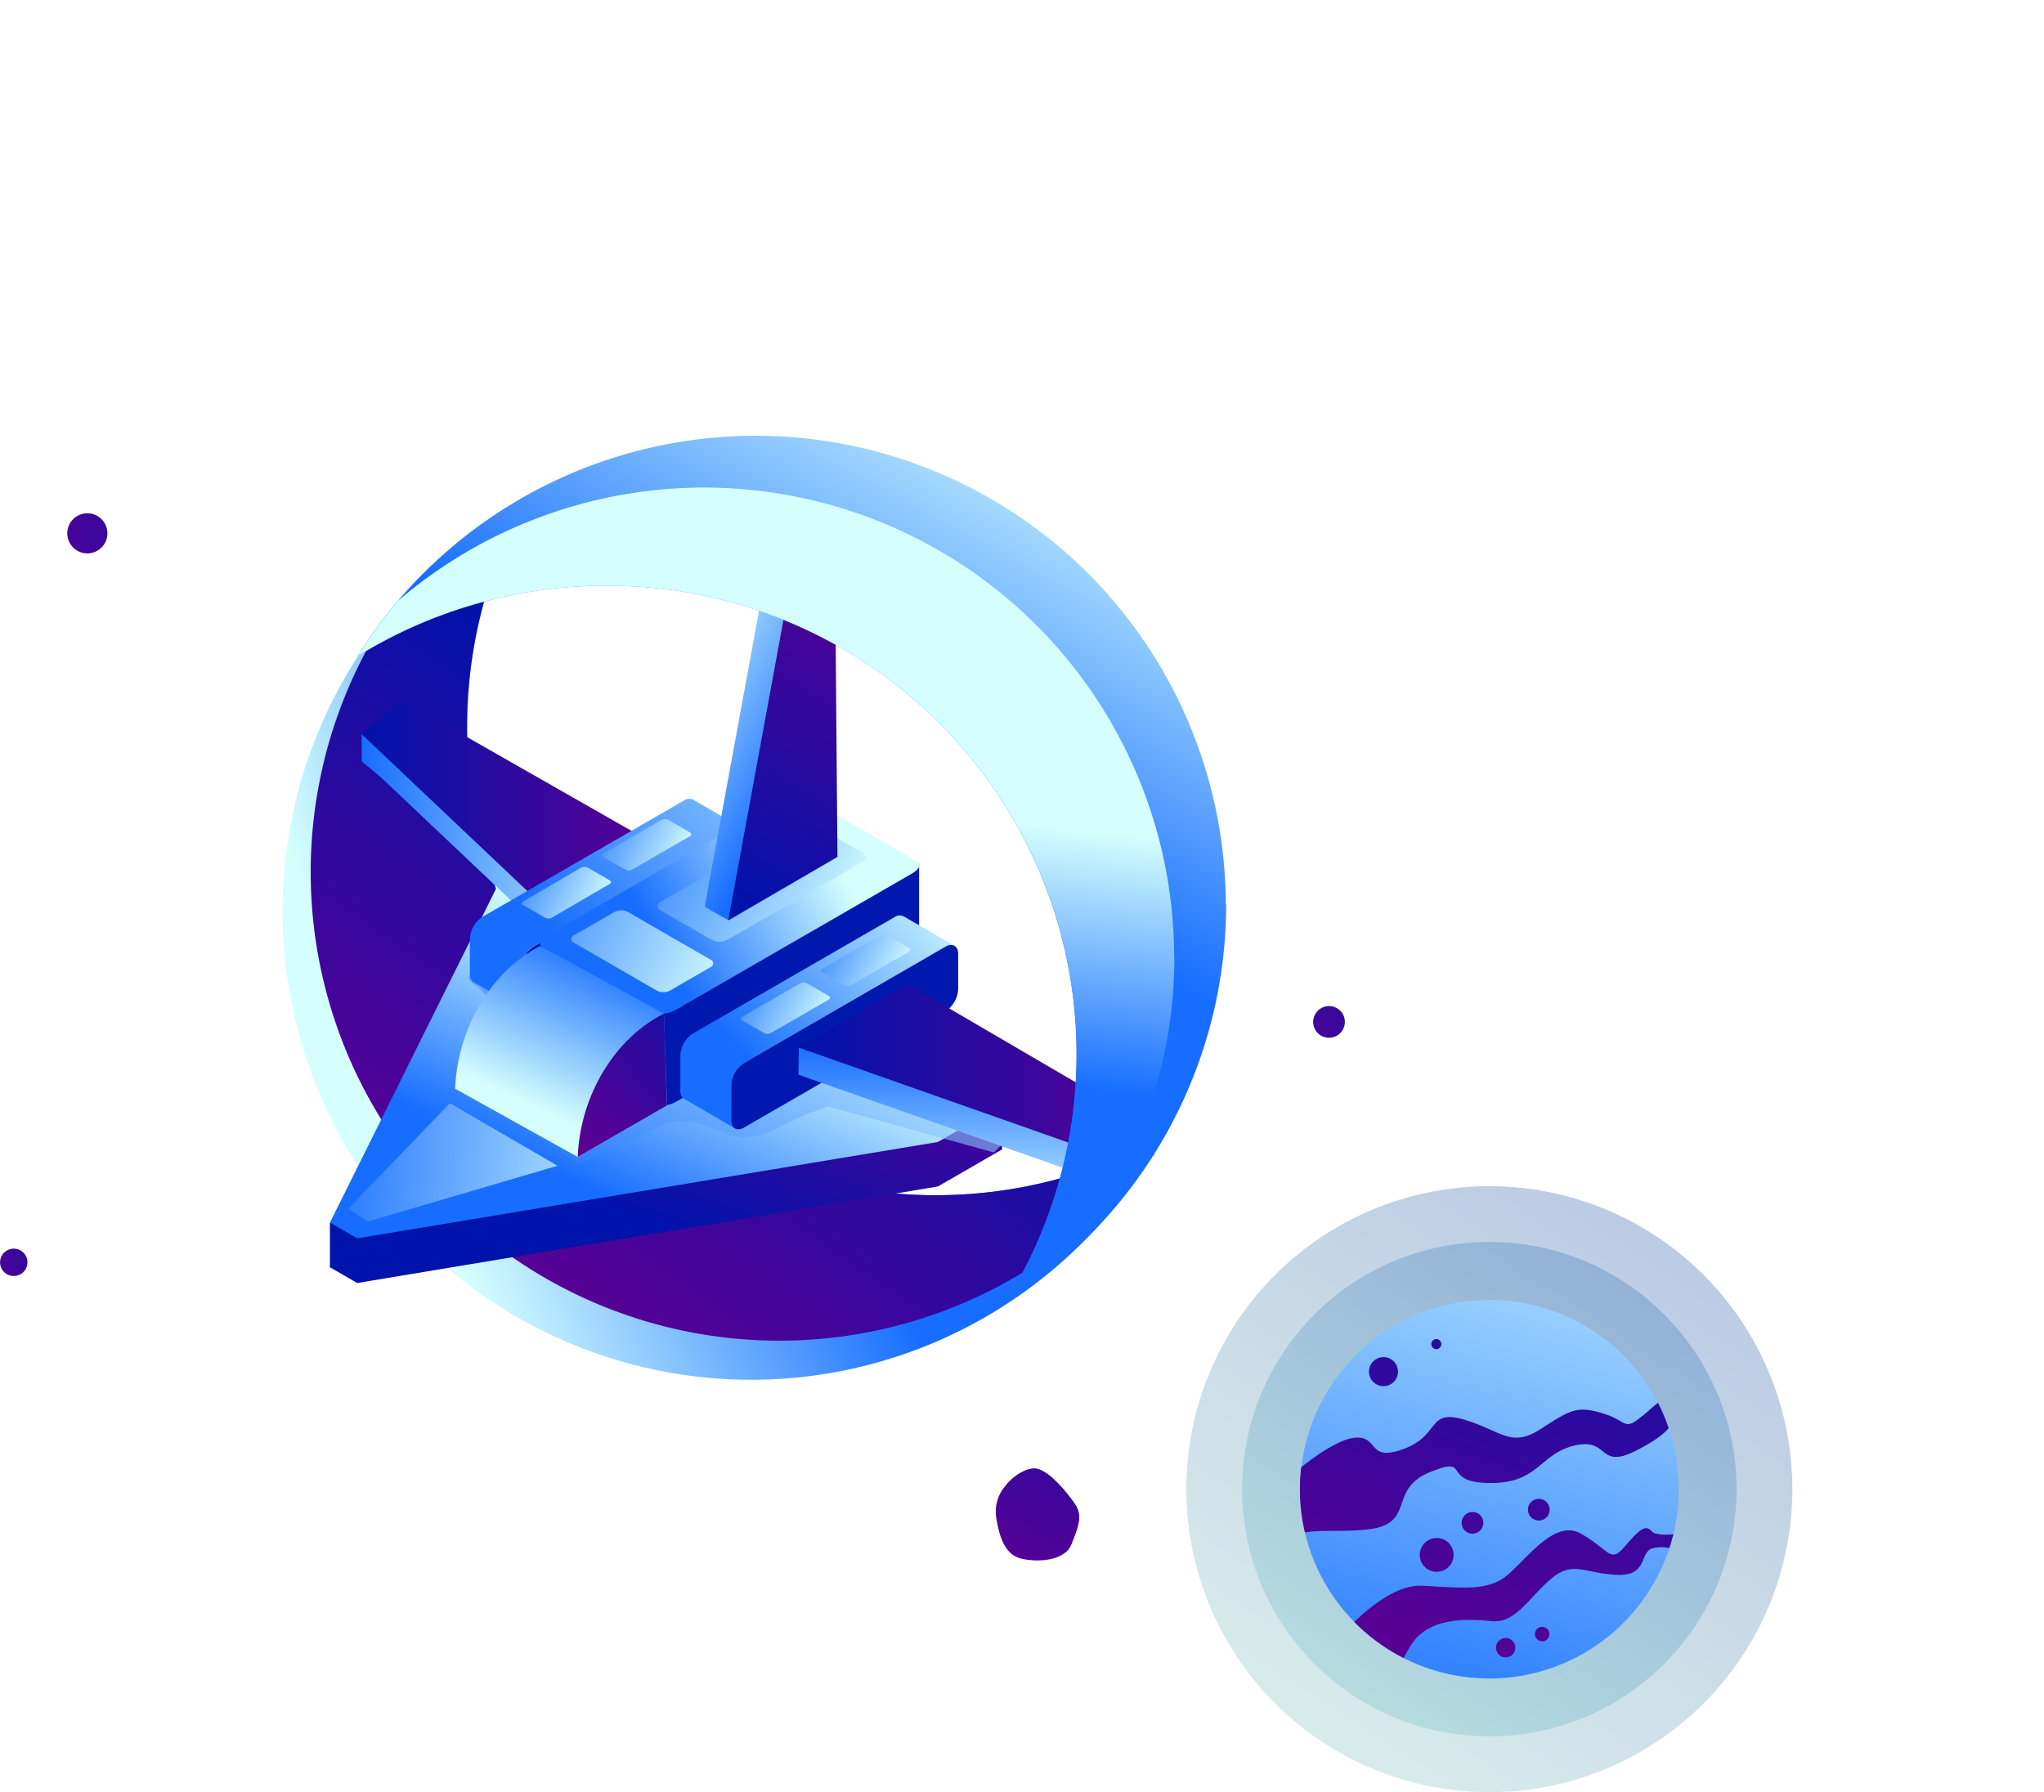 <svg xmlns="http://www.w3.org/2000/svg" xmlns:xlink="http://www.w3.org/1999/xlink" viewBox="0 0 407.53 357.36"><defs><style>.cls-1{mask:url(#mask);filter:url(#luminosity-noclip-9);}.cls-10,.cls-12,.cls-14,.cls-16,.cls-2,.cls-35,.cls-4,.cls-44,.cls-49,.cls-50,.cls-51,.cls-52,.cls-53,.cls-54,.cls-6,.cls-76,.cls-8{mix-blend-mode:multiply;}.cls-2{fill:url(#linear-gradient);}.cls-3{mask:url(#mask-2);filter:url(#luminosity-noclip-14);}.cls-4{fill:url(#linear-gradient-2);}.cls-5{mask:url(#mask-3);filter:url(#luminosity-noclip-15);}.cls-6{fill:url(#linear-gradient-3);}.cls-7{mask:url(#mask-4);filter:url(#luminosity-noclip-16);}.cls-8{fill:url(#linear-gradient-4);}.cls-9{mask:url(#mask-5);filter:url(#luminosity-noclip-10);}.cls-10{fill:url(#linear-gradient-5);}.cls-11{mask:url(#mask-6);filter:url(#luminosity-noclip-11);}.cls-12{fill:url(#linear-gradient-6);}.cls-13{mask:url(#mask-7);filter:url(#luminosity-noclip-12);}.cls-14{fill:url(#linear-gradient-7);}.cls-15{mask:url(#mask-8);filter:url(#luminosity-noclip-13);}.cls-16{fill:url(#linear-gradient-8);}.cls-17{isolation:isolate;}.cls-18{fill:url(#linear-gradient-9);}.cls-19{mask:url(#mask-9);}.cls-20{fill:url(#linear-gradient-10);}.cls-21{fill:url(#linear-gradient-11);}.cls-22{mask:url(#mask-10);}.cls-23{fill:url(#linear-gradient-12);}.cls-24{fill:url(#linear-gradient-13);}.cls-25{mask:url(#mask-11);}.cls-26{fill:url(#linear-gradient-14);}.cls-27{fill:url(#linear-gradient-15);}.cls-28{fill:url(#linear-gradient-16);}.cls-29{mask:url(#mask-12);}.cls-30{fill:url(#linear-gradient-17);}.cls-31{mask:url(#mask-13);}.cls-32{fill:url(#linear-gradient-18);}.cls-33{fill:url(#linear-gradient-19);}.cls-34{fill:url(#linear-gradient-20);}.cls-35{opacity:0.6;fill:url(#linear-gradient-21);}.cls-36{fill:url(#linear-gradient-22);}.cls-37{fill:url(#linear-gradient-23);}.cls-38{fill:url(#linear-gradient-24);}.cls-39{fill:#0018ad;}.cls-40{fill:url(#linear-gradient-25);}.cls-41{fill:url(#linear-gradient-26);}.cls-42{fill:url(#linear-gradient-27);}.cls-43{fill:url(#linear-gradient-28);}.cls-44{fill:url(#linear-gradient-29);}.cls-45{fill:url(#linear-gradient-30);}.cls-46{fill:url(#linear-gradient-31);}.cls-47{fill:url(#linear-gradient-32);}.cls-48{fill:url(#linear-gradient-33);}.cls-49{fill:url(#linear-gradient-34);}.cls-50{fill:url(#linear-gradient-35);}.cls-51{fill:url(#linear-gradient-36);}.cls-52{fill:url(#linear-gradient-37);}.cls-53{fill:url(#linear-gradient-38);}.cls-54{fill:url(#linear-gradient-39);}.cls-55{fill:url(#linear-gradient-40);}.cls-56{fill:url(#linear-gradient-41);}.cls-57,.cls-58{opacity:0.5;}.cls-57{fill:url(#linear-gradient-42);}.cls-58{fill:url(#linear-gradient-43);}.cls-59{fill:url(#linear-gradient-44);}.cls-60{fill:url(#linear-gradient-45);}.cls-61{fill:url(#linear-gradient-46);}.cls-62{fill:url(#linear-gradient-47);}.cls-63{fill:url(#linear-gradient-48);}.cls-64{fill:url(#linear-gradient-49);}.cls-65{fill:url(#linear-gradient-50);}.cls-66{fill:url(#linear-gradient-51);}.cls-67{fill:url(#linear-gradient-52);}.cls-68{fill:url(#linear-gradient-53);}.cls-69{mask:url(#mask-14);}.cls-70{fill:url(#linear-gradient-54);}.cls-71{mask:url(#mask-15);}.cls-72{fill:url(#linear-gradient-55);}.cls-73{mask:url(#mask-16);}.cls-74{fill:url(#linear-gradient-56);}.cls-75{fill:url(#linear-gradient-57);}.cls-76{fill:url(#linear-gradient-58);}.cls-77{filter:url(#luminosity-noclip-8);}.cls-78{filter:url(#luminosity-noclip-7);}.cls-79{filter:url(#luminosity-noclip-6);}.cls-80{filter:url(#luminosity-noclip-5);}.cls-81{filter:url(#luminosity-noclip-4);}.cls-82{filter:url(#luminosity-noclip-3);}.cls-83{filter:url(#luminosity-noclip-2);}.cls-84{filter:url(#luminosity-noclip);}</style><filter id="luminosity-noclip" x="1.62" y="-8602.18" width="88.59" height="32766" filterUnits="userSpaceOnUse" color-interpolation-filters="sRGB"></filter><mask id="mask" x="1.62" y="-8602.18" width="88.59" height="32766" maskUnits="userSpaceOnUse"><g class="cls-84"></g></mask><linearGradient id="linear-gradient" x1="742.79" y1="968.75" x2="745.09" y2="908.93" gradientTransform="matrix(1, 0, 0, 1.29, -698.5, -965.92)" gradientUnits="userSpaceOnUse"><stop offset="0"></stop><stop offset="1" stop-color="#fff"></stop></linearGradient><filter id="luminosity-noclip-2" x="280.86" y="-8602.18" width="47.48" height="32766" filterUnits="userSpaceOnUse" color-interpolation-filters="sRGB"></filter><mask id="mask-2" x="280.86" y="-8602.18" width="47.48" height="32766" maskUnits="userSpaceOnUse"><g class="cls-83"></g></mask><linearGradient id="linear-gradient-2" x1="375.94" y1="182.38" x2="354.47" y2="244.17" gradientTransform="translate(-99.34 152.22) rotate(-13.29)" gradientUnits="userSpaceOnUse"><stop offset="0" stop-color="#fff"></stop><stop offset="1"></stop></linearGradient><filter id="luminosity-noclip-3" x="314.25" y="-8602.18" width="11.55" height="32766" filterUnits="userSpaceOnUse" color-interpolation-filters="sRGB"></filter><mask id="mask-3" x="314.25" y="-8602.18" width="11.55" height="32766" maskUnits="userSpaceOnUse"><g class="cls-82"></g></mask><linearGradient id="linear-gradient-3" x1="395.86" y1="245.16" x2="350.98" y2="257.52" xlink:href="#linear-gradient-2"></linearGradient><filter id="luminosity-noclip-4" x="306.77" y="-8602.18" width="4.81" height="32766" filterUnits="userSpaceOnUse" color-interpolation-filters="sRGB"></filter><mask id="mask-4" x="306.77" y="-8602.18" width="4.81" height="32766" maskUnits="userSpaceOnUse"><g class="cls-81"></g></mask><linearGradient id="linear-gradient-4" x1="396.46" y1="247.32" x2="351.58" y2="259.68" xlink:href="#linear-gradient-2"></linearGradient><filter id="luminosity-noclip-5" x="15.84" y="-8602.18" width="183.19" height="32766" filterUnits="userSpaceOnUse" color-interpolation-filters="sRGB"></filter><mask id="mask-5" x="15.84" y="-8602.18" width="183.19" height="32766" maskUnits="userSpaceOnUse"><g class="cls-80"></g></mask><linearGradient id="linear-gradient-5" x1="857.06" y1="1054.94" x2="860.41" y2="967.45" gradientTransform="matrix(1, 0, 0, 1.83, -752, -1754.61)" xlink:href="#linear-gradient"></linearGradient><filter id="luminosity-noclip-6" x="263.7" y="-8602.18" width="143.83" height="32766" filterUnits="userSpaceOnUse" color-interpolation-filters="sRGB"></filter><mask id="mask-6" x="263.7" y="-8602.18" width="143.83" height="32766" maskUnits="userSpaceOnUse"><g class="cls-79"></g></mask><linearGradient id="linear-gradient-6" x1="650.16" y1="1121.4" x2="652.81" y2="1052.23" gradientTransform="matrix(1, 0, 0, 1.83, -316.33, -1793.27)" xlink:href="#linear-gradient"></linearGradient><filter id="luminosity-noclip-7" x="178.81" y="-8602.18" width="68.12" height="32766" filterUnits="userSpaceOnUse" color-interpolation-filters="sRGB"></filter><mask id="mask-7" x="178.81" y="-8602.18" width="68.12" height="32766" maskUnits="userSpaceOnUse"><g class="cls-78"></g></mask><linearGradient id="linear-gradient-7" x1="191.97" y1="185.83" x2="234.42" y2="161.6" gradientTransform="matrix(1, 0, 0, 1, 0, 0)" xlink:href="#linear-gradient-2"></linearGradient><filter id="luminosity-noclip-8" x="137.43" y="-8602.18" width="68.12" height="32766" filterUnits="userSpaceOnUse" color-interpolation-filters="sRGB"></filter><mask id="mask-8" x="137.43" y="-8602.18" width="68.12" height="32766" maskUnits="userSpaceOnUse"><g class="cls-77"></g></mask><linearGradient id="linear-gradient-8" x1="150.59" y1="164.14" x2="193.03" y2="139.92" gradientTransform="matrix(1, 0, 0, 1, 0, 0)" xlink:href="#linear-gradient-2"></linearGradient><linearGradient id="linear-gradient-9" x1="22.86" y1="238.09" x2="-4.96" y2="251.32" gradientTransform="matrix(0.76, 0.65, -0.65, 0.76, 161.39, 61.44)" gradientUnits="userSpaceOnUse"><stop offset="0" stop-color="#0013ab"></stop><stop offset="1" stop-color="#590094"></stop></linearGradient><filter id="luminosity-noclip-9" x="1.62" y="198.54" width="88.59" height="55.35" filterUnits="userSpaceOnUse" color-interpolation-filters="sRGB"></filter><mask id="mask-9" x="1.62" y="198.54" width="88.59" height="55.35" maskUnits="userSpaceOnUse"><g class="cls-1"><rect class="cls-2" x="43.19" y="176.39" width="5.46" height="99.65" transform="translate(-125.54 380.75) rotate(-120.55)"></rect></g></mask><linearGradient id="linear-gradient-10" x1="742.79" y1="968.75" x2="745.09" y2="908.93" gradientTransform="matrix(1, 0, 0, 1.29, -698.5, -965.92)" xlink:href="#linear-gradient-9"></linearGradient><linearGradient id="linear-gradient-11" x1="46.83" y1="91.62" x2="6.13" y2="110.98" gradientTransform="matrix(1, 0, 0, 1, 0.1, 0.64)" xlink:href="#linear-gradient-9"></linearGradient><filter id="luminosity-noclip-10" x="15.84" y="0" width="183.19" height="109.57" filterUnits="userSpaceOnUse" color-interpolation-filters="sRGB"></filter><mask id="mask-10" x="15.84" y="0" width="183.19" height="109.57" maskUnits="userSpaceOnUse"><g class="cls-9"><rect class="cls-10" x="103.44" y="-48.48" width="7.99" height="206.54" transform="translate(113.3 175.24) rotate(-119.81)"></rect></g></mask><linearGradient id="linear-gradient-12" x1="857.06" y1="1054.94" x2="860.41" y2="967.45" gradientTransform="matrix(1, 0, 0, 1.83, -752, -1754.61)" xlink:href="#linear-gradient-9"></linearGradient><linearGradient id="linear-gradient-13" x1="288.93" y1="192.35" x2="256.76" y2="207.65" gradientTransform="matrix(1, -0.01, 0.01, 1, -3.38, 4.04)" xlink:href="#linear-gradient-9"></linearGradient><filter id="luminosity-noclip-11" x="263.7" y="117.87" width="143.83" height="88.43" filterUnits="userSpaceOnUse" color-interpolation-filters="sRGB"></filter><mask id="mask-11" x="263.7" y="117.87" width="143.83" height="88.43" maskUnits="userSpaceOnUse"><g class="cls-11"><rect class="cls-12" x="332.46" y="80.44" width="6.31" height="163.28" transform="translate(366.66 533.49) rotate(-120.56)"></rect></g></mask><linearGradient id="linear-gradient-14" x1="650.16" y1="1121.4" x2="652.81" y2="1052.23" gradientTransform="matrix(1, 0, 0, 1.83, -316.33, -1793.27)" xlink:href="#linear-gradient-9"></linearGradient><linearGradient id="linear-gradient-15" x1="148.48" y1="182.56" x2="75.4" y2="212.65" gradientUnits="userSpaceOnUse"><stop offset="0" stop-color="#176dff"></stop><stop offset="1" stop-color="#d5fffd"></stop></linearGradient><linearGradient id="linear-gradient-16" x1="162.02" y1="164.31" x2="100.55" y2="252.01" gradientTransform="matrix(1, 0, 0, 1, 0, 0)" xlink:href="#linear-gradient-9"></linearGradient><filter id="luminosity-noclip-12" x="178.81" y="154.23" width="68.12" height="39.33" filterUnits="userSpaceOnUse" color-interpolation-filters="sRGB"></filter><mask id="mask-12" x="178.81" y="154.23" width="68.12" height="39.33" maskUnits="userSpaceOnUse"><g class="cls-13"><polygon class="cls-14" points="186.08 193.56 178.81 189.37 239.66 154.24 246.93 158.43 186.08 193.56"></polygon></g></mask><linearGradient id="linear-gradient-17" x1="191.97" y1="185.83" x2="234.42" y2="161.6" gradientUnits="userSpaceOnUse"><stop offset="0" stop-color="#6200b7"></stop><stop offset="1" stop-color="#d5fffd"></stop></linearGradient><filter id="luminosity-noclip-13" x="137.43" y="132.55" width="68.12" height="39.33" filterUnits="userSpaceOnUse" color-interpolation-filters="sRGB"></filter><mask id="mask-13" x="137.43" y="132.55" width="68.12" height="39.33" maskUnits="userSpaceOnUse"><g class="cls-15"><polygon class="cls-16" points="144.7 171.87 137.43 167.68 198.28 132.55 205.55 136.74 144.7 171.87"></polygon></g></mask><linearGradient id="linear-gradient-18" x1="150.59" y1="164.14" x2="193.03" y2="139.92" xlink:href="#linear-gradient-17"></linearGradient><linearGradient id="linear-gradient-19" x1="130.24" y1="244.31" x2="146.63" y2="193.96" gradientTransform="matrix(1, 0, 0, 1, 0, 0)" xlink:href="#linear-gradient-9"></linearGradient><linearGradient id="linear-gradient-20" x1="128.28" y1="241.96" x2="148.18" y2="198.25" xlink:href="#linear-gradient-15"></linearGradient><linearGradient id="linear-gradient-21" x1="111.85" y1="250.87" x2="189.89" y2="163.03" xlink:href="#linear-gradient-15"></linearGradient><linearGradient id="linear-gradient-22" x1="72.12" y1="164.96" x2="129.7" y2="164.96" xlink:href="#linear-gradient-15"></linearGradient><linearGradient id="linear-gradient-23" x1="72.12" y1="160" x2="129.7" y2="160" gradientTransform="matrix(1, 0, 0, 1, 0, 0)" xlink:href="#linear-gradient-9"></linearGradient><linearGradient id="linear-gradient-24" x1="109.29" y1="185.08" x2="174.76" y2="132.2" xlink:href="#linear-gradient-15"></linearGradient><linearGradient id="linear-gradient-25" x1="131.13" y1="188.18" x2="165.3" y2="169.48" xlink:href="#linear-gradient-15"></linearGradient><linearGradient id="linear-gradient-26" x1="123.27" y1="190.8" x2="108.88" y2="221.98" xlink:href="#linear-gradient-15"></linearGradient><linearGradient id="linear-gradient-27" x1="147.99" y1="196.85" x2="115.61" y2="225.99" gradientTransform="matrix(1, 0, 0, 1, 0, 0)" xlink:href="#linear-gradient-9"></linearGradient><linearGradient id="linear-gradient-28" x1="148.41" y1="210.74" x2="189.06" y2="176.21" xlink:href="#linear-gradient-15"></linearGradient><linearGradient id="linear-gradient-29" x1="-63.77" y1="-110.82" x2="-26.89" y2="-135.11" gradientTransform="matrix(0.87, 0.5, -1, 0.58, 62.16, 269.01)" xlink:href="#linear-gradient-15"></linearGradient><linearGradient id="linear-gradient-30" x1="194.66" y1="208.33" x2="194.66" y2="245.78" xlink:href="#linear-gradient-15"></linearGradient><linearGradient id="linear-gradient-31" x1="159.2" y1="212.98" x2="230.13" y2="212.98" gradientTransform="matrix(1, 0, 0, 1, 0, 0)" xlink:href="#linear-gradient-9"></linearGradient><linearGradient id="linear-gradient-32" x1="576.09" y1="879.94" x2="576.09" y2="917.39" gradientTransform="matrix(0.5, -0.87, -0.87, -0.5, 640.24, 1090.45)" xlink:href="#linear-gradient-15"></linearGradient><linearGradient id="linear-gradient-33" x1="540.63" y1="884.59" x2="611.55" y2="884.59" gradientTransform="matrix(0.5, -0.87, -0.87, -0.5, 640.24, 1090.45)" xlink:href="#linear-gradient-9"></linearGradient><linearGradient id="linear-gradient-34" x1="-0.74" y1="-34.18" x2="36.14" y2="-58.47" gradientTransform="matrix(0.87, 0.5, -1, 0.58, 58.19, 206.94)" xlink:href="#linear-gradient-15"></linearGradient><linearGradient id="linear-gradient-35" x1="-23.34" y1="-116.06" x2="-7.55" y2="-126.47" gradientTransform="matrix(0.87, 0.5, -1, 0.58, 62.16, 269.01)" xlink:href="#linear-gradient-15"></linearGradient><linearGradient id="linear-gradient-36" x1="-23.02" y1="-99.78" x2="-7.23" y2="-110.18" gradientTransform="matrix(0.87, 0.5, -1, 0.58, 62.16, 269.01)" xlink:href="#linear-gradient-15"></linearGradient><linearGradient id="linear-gradient-37" x1="-71.6" y1="-114.15" x2="-55.81" y2="-124.55" gradientTransform="matrix(0.87, 0.5, -1, 0.58, 62.16, 269.01)" xlink:href="#linear-gradient-15"></linearGradient><linearGradient id="linear-gradient-38" x1="-71.28" y1="-97.87" x2="-55.49" y2="-108.27" gradientTransform="matrix(0.87, 0.5, -1, 0.58, 62.16, 269.01)" xlink:href="#linear-gradient-15"></linearGradient><linearGradient id="linear-gradient-39" x1="61.97" y1="230.24" x2="131.67" y2="235.71" xlink:href="#linear-gradient-15"></linearGradient><linearGradient id="linear-gradient-40" x1="163.09" y1="157.71" x2="206.08" y2="77.47" xlink:href="#linear-gradient-15"></linearGradient><linearGradient id="linear-gradient-41" x1="147.59" y1="209.48" x2="153.32" y2="158.46" xlink:href="#linear-gradient-15"></linearGradient><linearGradient id="linear-gradient-42" x1="433.92" y1="84.84" x2="262.36" y2="350.49" gradientUnits="userSpaceOnUse"><stop offset="0" stop-color="#0013ab"></stop><stop offset="1" stop-color="#86d1d8"></stop></linearGradient><linearGradient id="linear-gradient-43" x1="464.85" y1="36.95" x2="254.55" y2="362.58" gradientUnits="userSpaceOnUse"><stop offset="0" stop-color="#0013ab"></stop><stop offset="1" stop-color="#bbe2da"></stop></linearGradient><linearGradient id="linear-gradient-44" x1="325.64" y1="283.51" x2="391.34" y2="157" gradientTransform="translate(-99.34 152.22) rotate(-13.29)" xlink:href="#linear-gradient-15"></linearGradient><linearGradient id="linear-gradient-45" x1="387.78" y1="170.55" x2="330.87" y2="258.68" gradientTransform="translate(-99.34 152.22) rotate(-13.29)" xlink:href="#linear-gradient-9"></linearGradient><linearGradient id="linear-gradient-46" x1="386.18" y1="169.52" x2="329.27" y2="257.65" gradientTransform="translate(-99.34 152.22) rotate(-13.29)" xlink:href="#linear-gradient-9"></linearGradient><linearGradient id="linear-gradient-47" x1="390.04" y1="172.01" x2="333.13" y2="260.14" gradientTransform="translate(-99.34 152.22) rotate(-13.29)" xlink:href="#linear-gradient-9"></linearGradient><linearGradient id="linear-gradient-48" x1="399.76" y1="178.29" x2="342.85" y2="266.42" gradientTransform="translate(-99.34 152.22) rotate(-13.29)" xlink:href="#linear-gradient-9"></linearGradient><linearGradient id="linear-gradient-49" x1="367.5" y1="157.46" x2="310.59" y2="245.59" gradientTransform="translate(-99.34 152.22) rotate(-13.29)" xlink:href="#linear-gradient-9"></linearGradient><linearGradient id="linear-gradient-50" x1="374.34" y1="161.87" x2="317.42" y2="250" gradientTransform="translate(-99.34 152.22) rotate(-13.29)" xlink:href="#linear-gradient-9"></linearGradient><linearGradient id="linear-gradient-51" x1="402.27" y1="179.91" x2="345.36" y2="268.05" gradientTransform="translate(-99.34 152.22) rotate(-13.29)" xlink:href="#linear-gradient-9"></linearGradient><linearGradient id="linear-gradient-52" x1="407.27" y1="183.14" x2="350.36" y2="271.27" gradientTransform="translate(-99.34 152.22) rotate(-13.29)" xlink:href="#linear-gradient-9"></linearGradient><linearGradient id="linear-gradient-53" x1="399.72" y1="178.27" x2="342.81" y2="266.4" gradientTransform="translate(-99.34 152.22) rotate(-13.29)" xlink:href="#linear-gradient-9"></linearGradient><filter id="luminosity-noclip-14" x="280.86" y="262.05" width="47.48" height="38.27" filterUnits="userSpaceOnUse" color-interpolation-filters="sRGB"></filter><mask id="mask-14" x="280.86" y="262.05" width="47.48" height="38.27" maskUnits="userSpaceOnUse"><g class="cls-3"><path class="cls-4" d="M288.7,263.05s-12,3.81-6.33,10.89,16.11-.84,24.32,4.63,7.49,18.93,11.86,20.93c10,4.56,12.13-11.06,7.37-19C311.19,255.76,288.7,263.05,288.7,263.05Z"></path></g></mask><linearGradient id="linear-gradient-54" x1="375.94" y1="182.38" x2="354.47" y2="244.17" gradientTransform="translate(-99.34 152.22) rotate(-13.29)" gradientUnits="userSpaceOnUse"><stop offset="0" stop-color="#a1dbe5"></stop><stop offset="1" stop-color="#fff"></stop></linearGradient><filter id="luminosity-noclip-15" x="314.25" y="306.23" width="11.55" height="11.55" filterUnits="userSpaceOnUse" color-interpolation-filters="sRGB"></filter><mask id="mask-15" x="314.25" y="306.23" width="11.55" height="11.55" maskUnits="userSpaceOnUse"><g class="cls-5"><path class="cls-6" d="M325.64,310.67a5.78,5.78,0,1,1-6.94-4.29A5.78,5.78,0,0,1,325.64,310.67Z"></path></g></mask><linearGradient id="linear-gradient-55" x1="395.86" y1="245.16" x2="350.98" y2="257.52" xlink:href="#linear-gradient-54"></linearGradient><filter id="luminosity-noclip-16" x="306.77" y="318.09" width="4.81" height="4.81" filterUnits="userSpaceOnUse" color-interpolation-filters="sRGB"></filter><mask id="mask-16" x="306.77" y="318.09" width="4.81" height="4.81" maskUnits="userSpaceOnUse"><g class="cls-7"><path class="cls-8" d="M311.52,319.94a2.4,2.4,0,1,1-2.9-1.79A2.41,2.41,0,0,1,311.52,319.94Z"></path></g></mask><linearGradient id="linear-gradient-56" x1="396.46" y1="247.32" x2="351.58" y2="259.68" xlink:href="#linear-gradient-54"></linearGradient><linearGradient id="linear-gradient-57" x1="230.6" y1="265.59" x2="200.54" y2="312.14" gradientTransform="matrix(1, 0, 0, 1, 0, 0)" xlink:href="#linear-gradient-9"></linearGradient><linearGradient id="linear-gradient-58" x1="224.05" y1="275.8" x2="204.23" y2="306.49" gradientTransform="matrix(1, 0, 0, 1, 0, 0)" xlink:href="#linear-gradient-9"></linearGradient></defs><g class="cls-17"><g id="Layer_2" data-name="Layer 2"><g id="Plane_-_Pricing_Table" data-name="Plane - Pricing Table"><g id="Ultimate"><g id="Star"><circle class="cls-18" cx="2.73" cy="251.71" r="2.73" transform="translate(-165.24 64.23) rotate(-41.24)"></circle><g class="cls-19"><rect class="cls-20" x="43.19" y="176.39" width="5.46" height="99.65" transform="translate(-125.54 380.75) rotate(-120.55)"></rect></g><path class="cls-21" d="M15.42,102.88a4,4,0,1,1-1.48,5.45A4,4,0,0,1,15.42,102.88Z"></path><g class="cls-22"><rect class="cls-23" x="103.44" y="-48.48" width="7.99" height="206.54" transform="translate(113.3 175.24) rotate(-119.81)"></rect></g><path class="cls-24" d="M263.37,201.05a3.16,3.16,0,1,1-1.11,4.33A3.17,3.17,0,0,1,263.37,201.05Z"></path><g class="cls-25"><rect class="cls-26" x="332.46" y="80.44" width="6.31" height="163.28" transform="translate(366.66 533.49) rotate(-120.56)"></rect></g></g><g id="SPaceship"><path class="cls-27" d="M231.62,226.75q-1.59,2.9-3.38,5.65A93.43,93.43,0,1,1,104.7,99.85a93.44,93.44,0,0,0,126.92,126.9Z"></path><path class="cls-28" d="M231.62,226.75q-1.59,2.9-3.38,5.65A93.44,93.44,0,0,1,76.82,123.31,93.8,93.8,0,0,1,104.7,99.85a93.44,93.44,0,0,0,126.92,126.9Z"></path><g id="spaceship_1" data-name="spaceship 1"><g class="cls-29"><polygon class="cls-30" points="186.08 193.56 178.81 189.37 239.66 154.24 246.93 158.43 186.08 193.56"></polygon></g><g class="cls-31"><polygon class="cls-32" points="144.7 171.87 137.43 167.68 198.28 132.55 205.55 136.74 144.7 171.87"></polygon></g><path class="cls-33" d="M192.93,220.56l-7.25.48-73.84-42.63L99,185.79,71.6,241l-5.82,2.83v8.86l5.44,3.14L187,236.58l12.8-7.39v-8.86S193.85,220.19,192.93,220.56Z"></path><polygon class="cls-34" points="111.84 169.54 99.04 176.93 65.78 243.78 71.22 246.92 187 227.71 199.8 220.32 111.84 169.54"></polygon><path class="cls-35" d="M93.33,194.84a3.1,3.1,0,0,0,1.37,1.56,14.36,14.36,0,0,1,2.54,2.54L95.87,212.4l9.37,11.32-3.71-.58,13.85,9,18-8.39a38.63,38.63,0,0,1,4.87,0c1.76.2,7,2.54,7,2.54s3.9,1.75,9.37-1.17a66.14,66.14,0,0,1,10.53-4.49l33,9.17,6.83-6.83s-21.66-12.29-22.64-12.49-38.63-11.51-39.41-11.51-14.05-3.32-17.56-5.27-10.74-5.27-10.74-5.27"></path><polygon class="cls-36" points="129.69 172.79 129.09 172.44 129.31 172.34 129.31 167.65 119.23 166.82 80.26 144.6 76.1 148.07 72.12 146.42 72.12 151.81 76 155.05 107.99 185.32 129.69 172.79"></polygon><polygon class="cls-37" points="129.69 167.83 107.99 180.36 72.12 146.42 80.26 139.64 129.69 167.83"></polygon><path class="cls-38" d="M138.19,159.44a1.81,1.81,0,0,0-1.82.18L96.23,182.8a5.62,5.62,0,0,0-2.55,4.41l0,7a1.77,1.77,0,0,0,.75,1.63l10.14,5.9a1.8,1.8,0,0,1-.75-1.64l0-7a5.64,5.64,0,0,1,2.55-4.41l40.14-23.17a1.81,1.81,0,0,1,1.82-.18Z"></path><path class="cls-39" d="M146.51,165.52c1.41-.82,2.56-.16,2.57,1.46l0,7a5.62,5.62,0,0,1-2.55,4.41L106.4,201.6c-1.41.81-2.55.16-2.56-1.46l0-7a5.64,5.64,0,0,1,2.55-4.41Z"></path><path class="cls-39" d="M183.25,190v-17.8l-49.57,6.66L108,188.14l-.38,18.07.12,0a.78.78,0,0,0,.43.86l22.69,13.1c.87.5,2.67.27,4-.52l47.44-27.39C183.42,191.56,183.25,191,183.25,190Z"></path><path class="cls-40" d="M134.76,201.35c-1.36.78-3.16,1-4,.52l-22.58-13c-.86-.5-.45-1.54.91-2.32l47.2-27.25c1.35-.79,3.15-1,4-.52l22.58,13c.86.5.45,1.53-.9,2.32Z"></path><path class="cls-41" d="M132.37,202.11l-24.44-13.38v-.22l-1.29.7c-9.55,5.51-15.5,16.75-15.89,27.89l24.44,13.6L133,220.42Z"></path><path class="cls-42" d="M132.37,202.11l.62,18.31-17.8,10.28c.4-11.14,6.35-22.38,15.89-27.89Z"></path><path class="cls-43" d="M180.16,182.71a1.8,1.8,0,0,0-1.82.17l-40.15,23.18a5.6,5.6,0,0,0-2.54,4.41l0,7a1.76,1.76,0,0,0,.74,1.63l10.14,5.9a1.8,1.8,0,0,1-.74-1.64l0-7a5.57,5.57,0,0,1,2.54-4.4l40.15-23.18a1.81,1.81,0,0,1,1.82-.18Z"></path><path class="cls-39" d="M188.48,188.78c1.41-.82,2.56-.16,2.56,1.46l0,7a5.59,5.59,0,0,1-2.54,4.41l-40.15,23.18c-1.41.81-2.56.16-2.56-1.46l0-7a5.57,5.57,0,0,1,2.54-4.4Z"></path><path class="cls-44" d="M145,187.42a3.39,3.39,0,0,1-3.07,0l-10.16-5.86a.94.94,0,0,1,0-1.78l27-15.57a3.39,3.39,0,0,1,3.07,0L172,170.07a.94.94,0,0,1,0,1.78Z"></path><polygon class="cls-45" points="218.35 223.5 181.03 201.69 168.17 209.11 163.7 207.63 159.27 208.89 159.2 214.29 218.31 235.11 230.13 230.39 230.13 224.96 218.35 223.5"></polygon><polygon class="cls-46" points="181.03 196.27 159.2 208.87 218.31 229.69 230.13 224.96 181.03 196.27"></polygon><polygon class="cls-47" points="161.9 124.95 162.27 168.18 149.43 175.64 148.5 180.25 145.2 183.47 140.49 180.84 151.81 119.21 161.79 111.31 166.5 114 161.9 124.95"></polygon><polygon class="cls-48" points="166.97 170.87 145.19 183.54 156.52 121.91 166.5 114 166.97 170.87"></polygon><path class="cls-49" d="M133.58,197.53a2.9,2.9,0,0,1-2.63,0L114.46,188a.8.8,0,0,1,0-1.52l8.07-4.66a2.9,2.9,0,0,1,2.63,0l16.48,9.52a.8.8,0,0,1,0,1.52Z"></path><path class="cls-50" d="M169.67,196.44a1.44,1.44,0,0,1-1.31,0L164,193.93c-.37-.21-.37-.55,0-.76l11.55-6.67a1.46,1.46,0,0,1,1.32,0l4.34,2.51c.37.21.37.55,0,.76Z"></path><path class="cls-51" d="M153.67,206a1.44,1.44,0,0,1-1.31,0L148,203.49c-.37-.21-.37-.55,0-.76l11.55-6.67a1.46,1.46,0,0,1,1.32,0l4.34,2.51c.37.21.37.55,0,.76Z"></path><path class="cls-52" d="M126,173.41a1.44,1.44,0,0,1-1.31,0l-4.35-2.51c-.37-.21-.37-.55,0-.76l11.55-6.67a1.46,1.46,0,0,1,1.32,0l4.34,2.51c.37.21.37.55,0,.76Z"></path><path class="cls-53" d="M110,183a1.44,1.44,0,0,1-1.31,0l-4.35-2.51c-.37-.21-.37-.55,0-.76L115.85,173a1.46,1.46,0,0,1,1.32,0l4.34,2.51c.37.22.37.56,0,.77Z"></path><polygon class="cls-54" points="89.7 219.97 111.16 232.45 73.31 243.58 69.41 241.04 89.7 219.97"></polygon></g><path class="cls-55" d="M244.47,180.42a93.64,93.64,0,0,1-44,79.28,93.44,93.44,0,0,0-79.25-142.91,94.2,94.2,0,0,0-49.87,14,91.85,91.85,0,0,1,8-11,93.74,93.74,0,0,1,165.05,60.54Z"></path><path class="cls-56" d="M234.15,190.73a93,93,0,0,1-22.38,60.68,92.67,92.67,0,0,1-11.28,8.29,93.44,93.44,0,0,0-79.25-142.91,94.2,94.2,0,0,0-49.87,14,91.85,91.85,0,0,1,8-11,93.73,93.73,0,0,1,154.73,70.85Z"></path></g><g id="Planet"><circle class="cls-57" cx="296.94" cy="296.94" r="49.29"></circle><circle class="cls-58" cx="296.94" cy="296.94" r="60.42"></circle><path class="cls-59" d="M333.69,288.26a37.54,37.54,0,0,1-.07,17.67c-.23.93-.49,1.86-.79,2.77a37.77,37.77,0,0,1-72.64-3.08l0-.09a37.77,37.77,0,0,1,70.37-25.84,37.15,37.15,0,0,1,2.16,5.1C333.08,285.92,333.41,287.08,333.69,288.26Z"></path><path class="cls-60" d="M332.7,284.79c-.88,1-2.61,2.52-6.66,4.54-7.52,3.75-5.1-2.75-12.12-1.09s-7.1,7.6-17,7.47-3.31-5.64-11.87-2.14S282.56,304,272.39,305c-5.62.51-8.9,0-12.22.57a37.74,37.74,0,0,1-.74-13c2.32-1.86,7.7-5.87,11.11-5.91,4.43-.06,2.15,4.92,9.42,2.22s4.54-8,12-5.79,9.26,5.72,15.26,1.83,7.3-4.69,12.64-3,3.45,4.12,9.59-1.28c.39-.34.76-.65,1.12-.93A37.15,37.15,0,0,1,332.7,284.79Z"></path><path class="cls-61" d="M289.72,309.27a3.37,3.37,0,1,1-4.05-2.5A3.36,3.36,0,0,1,289.72,309.27Z"></path><path class="cls-62" d="M295.69,303.16a2.16,2.16,0,1,1-2.6-1.61A2.16,2.16,0,0,1,295.69,303.16Z"></path><path class="cls-63" d="M308.91,300.54a2.16,2.16,0,1,1-2.6-1.61A2.15,2.15,0,0,1,308.91,300.54Z"></path><path class="cls-64" d="M278.65,272.84a2.89,2.89,0,1,1-3.47-2.15A2.88,2.88,0,0,1,278.65,272.84Z"></path><path class="cls-65" d="M287.35,267.82a1,1,0,0,1-.72,1.16,1,1,0,1,1,.72-1.16Z"></path><path class="cls-66" d="M302.08,328.1a1.93,1.93,0,1,1-2.32-1.43A1.93,1.93,0,0,1,302.08,328.1Z"></path><path class="cls-67" d="M308.88,325.51a1.44,1.44,0,1,1-1.74-1.08A1.44,1.44,0,0,1,308.88,325.51Z"></path><path class="cls-68" d="M333.62,305.93c-.23.93-.49,1.86-.79,2.77a6.42,6.42,0,0,0-3.67.15c-2.23,1-.65,5.6-7.18,5.16s-8.6-2.91-13.08,1.11-6.88,8.55-11.43,8.14-12.58-1-16.16,4.8c-.46.74-.95,1.6-1.45,2.55a37.89,37.89,0,0,1-9.85-7.2c2.77-2.69,8.41-7.46,13.44-7.22,7,.32,12.12,1.09,16-1.31s10-12.24,15.64-9.13,5.87,6,8.59,2.91,4.27-5,5.65-3.3C329.9,306,331.71,306.1,333.62,305.93Z"></path><g class="cls-69"><path class="cls-70" d="M288.7,263.05s-12,3.81-6.33,10.89,16.11-.84,24.32,4.63,7.49,18.93,11.86,20.93c10,4.56,12.13-11.06,7.37-19C311.19,255.76,288.7,263.05,288.7,263.05Z"></path></g><g class="cls-71"><path class="cls-72" d="M325.64,310.67a5.78,5.78,0,1,1-6.94-4.29A5.78,5.78,0,0,1,325.64,310.67Z"></path></g><g class="cls-73"><path class="cls-74" d="M311.52,319.94a2.4,2.4,0,1,1-2.9-1.79A2.41,2.41,0,0,1,311.52,319.94Z"></path></g><path class="cls-75" d="M213.61,307.9a4.13,4.13,0,0,1-1.37,1.78c-2.3,1.78-6.39,1.66-8.67,1.09-2.87-.72-4.3-3.58-5-8.61a7.81,7.81,0,0,1,2-6c1.74-2.11,4.22-3.47,5.92-3.3,2.65.26,6.45,5,7.89,7.17S215.05,304.32,213.61,307.9Z"></path><path class="cls-76" d="M213.61,307.9a4.13,4.13,0,0,1-1.37,1.78,21.8,21.8,0,0,0,1.33-5.16c0-3-1-4-4-4s-2-3-5-4a9.65,9.65,0,0,0-4-.38c1.74-2.11,4.22-3.47,5.92-3.3,2.65.26,6.45,5,7.89,7.17S215.05,304.32,213.61,307.9Z"></path></g></g></g></g></g></svg>